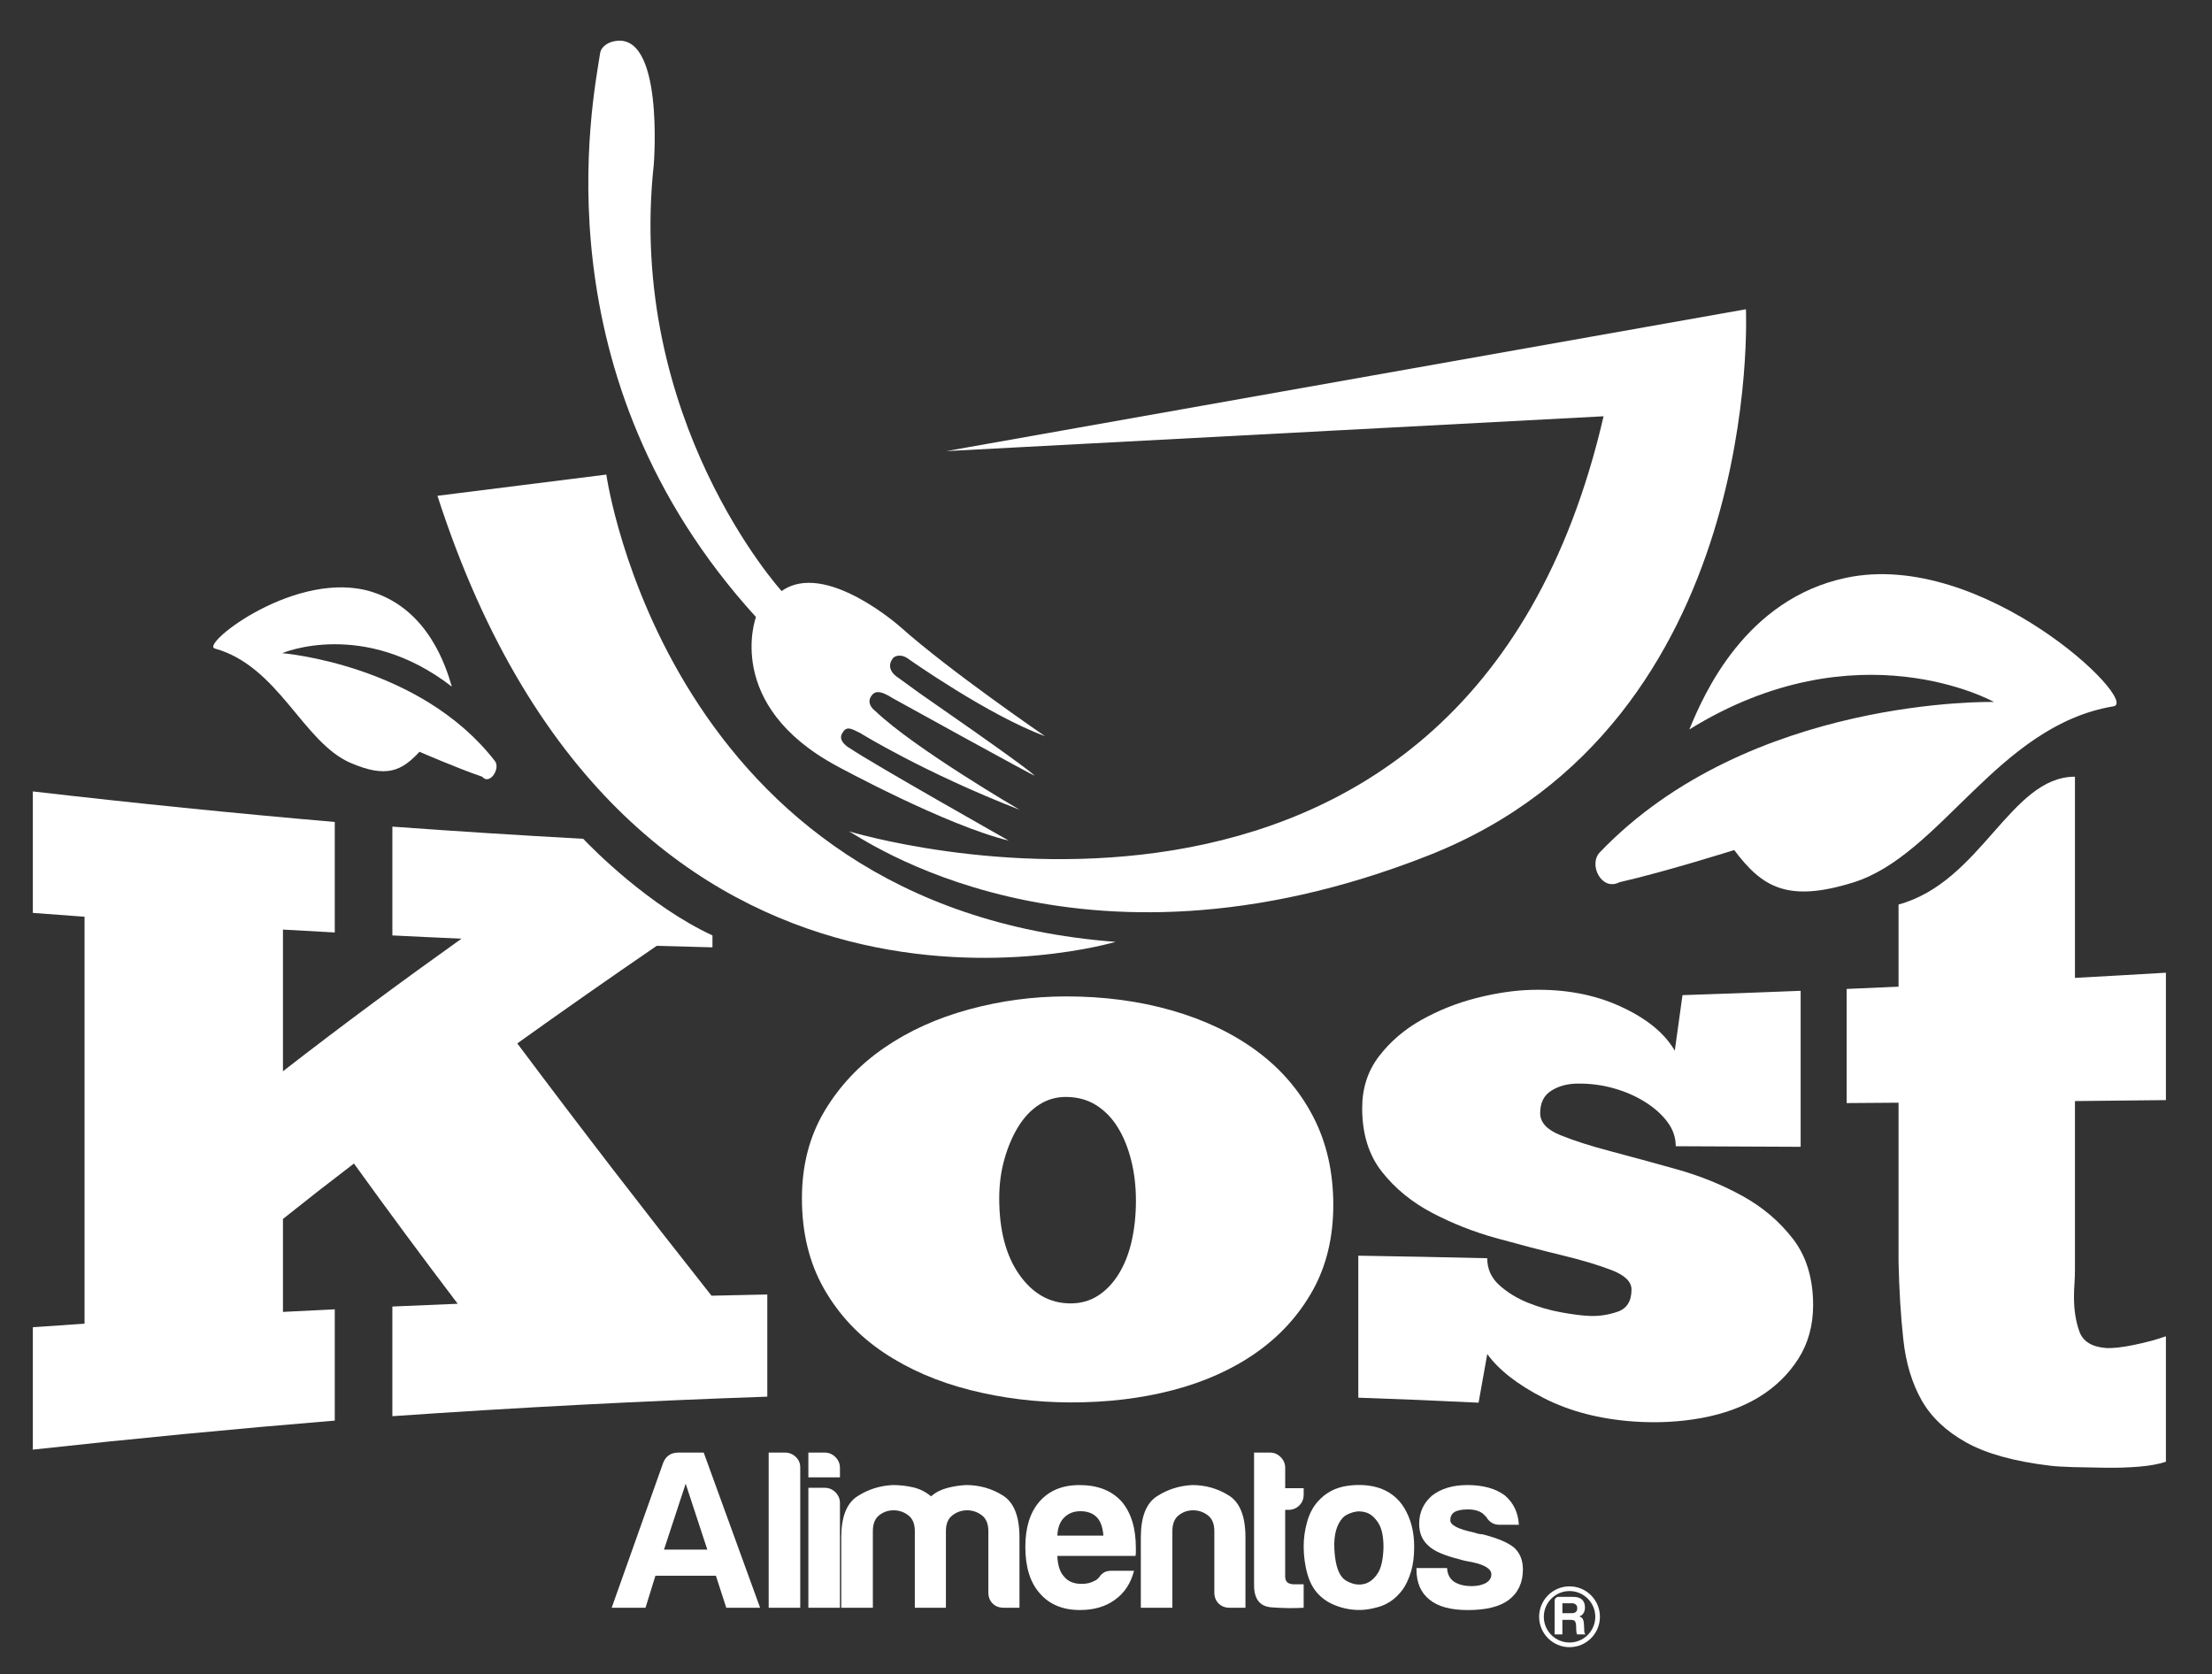 <?xml version="1.0" encoding="utf-8"?>
<!-- Generator: Adobe Illustrator 16.0.0, SVG Export Plug-In . SVG Version: 6.00 Build 0)  -->
<!DOCTYPE svg PUBLIC "-//W3C//DTD SVG 1.1//EN" "http://www.w3.org/Graphics/SVG/1.1/DTD/svg11.dtd">
<svg version="1.1" id="Capa_1" xmlns="http://www.w3.org/2000/svg" xmlns:xlink="http://www.w3.org/1999/xlink" x="0px" y="0px"
	 width="153.04px" height="115.842px" viewBox="0 0 153.04 115.842" enable-background="new 0 0 153.04 115.842"
	 xml:space="preserve">
<rect x="0" y="0" width="153.04" height="115.842" fill="#333333" stroke="none"/>
<g>
	<path fill="#FFFFFF" d="M65.468,31.211l55.326-9.815c0,0,1.342,28.61-21.963,37.79c-24.469,9.64-39.485-1.454-40.112-1.673
		c0,0,42.578,13.048,52.226-28.712L65.468,31.211z"/>
	<path fill="#FFFFFF" d="M52.303,42.692c0,0-2.279,6.077,5.615,10.318c0,0,7.556,4.114,11.878,5.151c0,0-9.347-5.278-10.967-6.372
		c0,0-0.881-0.464-0.577-1.026c0.299-0.555,0.591-0.383,1.263-0.045c0,0,4.378,2.721,11.038,5.314c0,0-7.278-4.244-9.978-6.824
		c0,0-0.668-0.458-0.315-1.021c0.231-0.367,0.574-0.477,1.526,0.133c0,0,9.961,5.507,9.788,5.337
		c-0.261-0.259-1.799-1.428-7.999-5.729l-1.44-1.047c0,0-0.951-0.542-0.366-1.329c0.118-0.158,0.562-0.367,1.128,0.07
		c0,0,5.487,3.873,9.404,5.311c0,0-6.55-4.474-10-7.55c0,0-5.212-4.646-8.223-2.488c0,0-10.765-11.846-8.844-29.526
		c0,0,0.75-9.497-2.892-8.478c-0.217,0.06-0.745,0.29-0.823,0.792C41.007,7.019,37.128,26.027,52.303,42.692z"/>
	<path fill="#FFFFFF" d="M25.78,40.965c3.83,1.234,5.063,5.096,5.482,6.543c-6.108-4.734-11.734-2.317-11.734-2.317
		s9.526,0.769,14.712,7.462c0.411,0.528-0.375,1.703-0.879,1.087c-1.779-0.609-4.337-1.726-4.337-1.726
		c-1.221,1.314-2.272,1.847-4.764,0.772c-3.312-1.426-4.972-6.688-9.401-7.918C13.827,44.584,20.585,39.289,25.78,40.965z"/>
	<path fill="#FFFFFF" d="M127.738,39.973c-6.963,1.464-9.851,8.028-10.856,10.494c11.628-7.196,21.073-1.899,21.073-1.899
		s-16.905-0.41-27.266,10.399c-0.821,0.855,0.133,2.714,1.347,2.075c3.241-0.74,7.948-2.23,7.948-2.23
		c1.905,2.538,3.655,3.672,8.236,2.243c6.091-1.896,9.989-10.848,18.007-12.188C148.098,48.556,137.19,37.989,127.738,39.973z"/>
	<path fill="#FFFFFF" d="M74.062,97.03c-2.398-0.006-4.718-0.291-6.96-0.861c-2.242-0.569-4.227-1.429-5.958-2.585
		c-1.732-1.157-3.108-2.624-4.13-4.411c-1.021-1.786-1.532-3.877-1.532-6.262c0-2.274,0.521-4.291,1.564-6.039
		c1.044-1.746,2.419-3.203,4.129-4.376c1.708-1.176,3.664-2.058,5.86-2.656c2.197-0.598,4.43-0.898,6.694-0.9
		c2.619-0.004,5.063,0.318,7.327,0.965c2.266,0.648,4.23,1.583,5.896,2.812c1.664,1.23,2.961,2.738,3.894,4.529
		c0.933,1.79,1.399,3.834,1.399,6.122c0,2.249-0.479,4.229-1.433,5.933c-0.954,1.701-2.252,3.128-3.895,4.283
		c-1.643,1.156-3.562,2.016-5.761,2.594C78.958,96.754,76.593,97.036,74.062,97.03z M74.061,90.179
		c0.709,0.002,1.343-0.174,1.899-0.53c0.555-0.353,1.032-0.852,1.432-1.494c0.399-0.641,0.7-1.396,0.901-2.271
		c0.198-0.875,0.298-1.812,0.298-2.812c0-0.999-0.112-1.939-0.333-2.812c-0.223-0.877-0.533-1.636-0.934-2.276
		c-0.399-0.643-0.897-1.152-1.496-1.527c-0.601-0.374-1.3-0.562-2.1-0.562c-0.667,0-1.276,0.18-1.831,0.536
		c-0.556,0.356-1.031,0.855-1.432,1.498c-0.399,0.641-0.722,1.392-0.966,2.247c-0.245,0.858-0.366,1.766-0.366,2.731
		c0,2.211,0.466,3.978,1.398,5.296C71.464,89.519,72.64,90.177,74.061,90.179z"/>
	<path fill="#FFFFFF" d="M93.976,96.703c0-3.275,0-6.551,0-9.825c3.569,0.058,5.354,0.095,8.92,0.176
		c0,0.743,0.281,1.362,0.835,1.862c0.554,0.499,1.207,0.901,1.96,1.209c0.754,0.305,1.531,0.531,2.33,0.674
		c0.798,0.144,1.442,0.227,1.931,0.246c0.664,0.029,1.319-0.067,1.963-0.29c0.643-0.221,0.963-0.735,0.963-1.537
		c0-0.536-0.456-0.983-1.362-1.336c-0.91-0.353-2.064-0.698-3.462-1.037c-1.396-0.337-2.894-0.729-4.49-1.169
		c-1.599-0.441-3.096-1.032-4.493-1.768s-2.552-1.68-3.461-2.836c-0.911-1.155-1.366-2.619-1.366-4.403
		c0-1.384,0.389-2.578,1.165-3.589c0.775-1.012,1.751-1.849,2.928-2.511c1.179-0.659,2.44-1.167,3.795-1.514
		c1.354-0.344,2.631-0.538,3.828-0.568c2.262-0.062,4.303,0.306,6.122,1.132c1.817,0.826,3.081,1.853,3.79,3.076
		c0.215-1.533,0.319-2.302,0.533-3.843c3.272-0.11,4.906-0.17,8.176-0.3c0,3.599,0,7.195,0,10.793
		c-3.456-0.018-5.186-0.027-8.642-0.04c0-0.62-0.199-1.19-0.6-1.712c-0.397-0.521-0.921-0.978-1.563-1.376
		c-0.642-0.398-1.364-0.708-2.16-0.929c-0.798-0.223-1.619-0.325-2.463-0.317c-0.711,0.006-1.319,0.17-1.829,0.495
		c-0.512,0.323-0.765,0.84-0.765,1.553c0,0.639,0.465,1.144,1.398,1.52c0.93,0.377,2.095,0.751,3.491,1.118
		c1.397,0.37,2.914,0.782,4.556,1.243c1.64,0.461,3.157,1.076,4.554,1.849c1.397,0.771,2.56,1.759,3.489,2.965
		c0.931,1.206,1.396,2.741,1.396,4.588c0,1.403-0.344,2.647-1.03,3.72c-0.687,1.074-1.594,1.953-2.723,2.643
		c-1.131,0.686-2.451,1.165-3.958,1.442c-1.506,0.276-3.058,0.355-4.653,0.247c-2.396-0.164-4.49-0.712-6.289-1.633
		c-1.794-0.924-3.092-1.931-3.892-3.039c-0.24,1.347-0.36,2.022-0.601,3.367C98.97,96.886,97.306,96.821,93.976,96.703z"/>
	<path fill="#FFFFFF" d="M127.765,68.422c1.434-0.06,2.153-0.093,3.588-0.156c0-2.272,0-3.411,0-5.684
		c5.741-1.567,7.736-8.844,12.205-8.844c0,3.299,0,10.621,0,13.919c2.519-0.135,3.777-0.209,6.293-0.357c0,3.526,0,5.29,0,8.814
		c-2.516,0.029-3.774,0.041-6.293,0.067c0,3.89,0,7.78,0,11.669c0,0.306-0.012,0.613-0.031,0.915
		c-0.022,0.304-0.036,0.633-0.036,0.981c0,0.875,0.122,1.659,0.365,2.354c0.242,0.697,0.85,1.084,1.82,1.163
		c0.443,0.035,1.095-0.032,1.955-0.209c0.862-0.176,1.601-0.377,2.22-0.6c0,3.473,0,5.209,0,8.682
		c-0.488,0.162-1.104,0.276-1.854,0.339c-0.751,0.062-1.523,0.085-2.32,0.075c-0.795-0.012-1.533-0.027-2.22-0.043
		c-0.685-0.02-1.224-0.05-1.623-0.099c-2.475-0.296-4.409-0.832-5.803-1.61c-1.393-0.778-2.423-1.752-3.087-2.927
		c-0.663-1.179-1.084-2.572-1.26-4.192c-0.178-1.62-0.288-3.417-0.331-5.395c0-3.664-0.003-7.33,0-10.991
		c-1.435,0.01-2.154,0.016-3.588,0.027C127.765,73.161,127.765,71.583,127.765,68.422z"/>
	<g>
		<g>
			<g>
				<g>
					<path fill="#FFFFFF" d="M107.559,113.08v-2.326c0-0.074,0.026-0.14,0.08-0.192c0.053-0.054,0.115-0.079,0.193-0.079h0.987
						c0.283,0,0.491,0.061,0.629,0.182c0.139,0.126,0.209,0.311,0.209,0.55c0,0.163-0.033,0.295-0.104,0.401
						c-0.061,0.103-0.157,0.174-0.289,0.219c0.116,0.04,0.198,0.101,0.241,0.18c0.048,0.077,0.075,0.205,0.084,0.387l0.017,0.311
						c0,0.03,0,0.063,0,0.097c0,0.036,0.002,0.069,0.006,0.101c0.016,0.089,0.045,0.146,0.091,0.172h-0.589
						c-0.025-0.05-0.04-0.103-0.046-0.158c-0.01-0.082-0.015-0.136-0.015-0.167l-0.007-0.278c-0.009-0.151-0.041-0.26-0.091-0.323
						c-0.055-0.057-0.153-0.083-0.294-0.083h-0.566v1.01H107.559z M108.096,111.615h0.626c0.138,0,0.236-0.027,0.302-0.084
						c0.065-0.054,0.1-0.141,0.1-0.257c0-0.114-0.034-0.199-0.1-0.256c-0.062-0.062-0.151-0.091-0.271-0.091h-0.657V111.615z"/>
				</g>
			</g>
			<g>
				<path fill="#FFFFFF" d="M108.59,113.964c-1.16,0-2.103-0.942-2.103-2.103c0-1.159,0.942-2.104,2.103-2.104
					c1.161,0,2.103,0.944,2.103,2.104C110.692,113.022,109.751,113.964,108.59,113.964z M108.59,110.082
					c-0.98,0-1.779,0.799-1.779,1.78s0.799,1.781,1.779,1.781c0.983,0,1.782-0.8,1.782-1.781S109.573,110.082,108.59,110.082z"/>
			</g>
		</g>
		<g>
			<path fill="#FFFFFF" d="M46.939,100.501h1.748l3.901,10.735h-2.34l-0.718-2.216h-4.183l-0.687,2.216H42.32l3.559-10.017
				C46.065,100.74,46.418,100.501,46.939,100.501z M47.439,102.655l-1.499,4.558h2.996L47.439,102.655z"/>
			<path fill="#FFFFFF" d="M53.181,100.501h1.124c0.291,0,0.541,0.1,0.75,0.297s0.311,0.441,0.311,0.733v9.705h-2.184V100.501z"/>
			<path fill="#FFFFFF" d="M55.928,100.501h1.124c0.29,0,0.541,0.105,0.749,0.312c0.208,0.209,0.312,0.458,0.312,0.749v0.654h-2.185
				V100.501z M55.928,102.937h1.124c0.29,0,0.541,0.103,0.749,0.31c0.208,0.209,0.312,0.459,0.312,0.751v7.239h-2.185V102.937z"/>
			<path fill="#FFFFFF" d="M65.446,111.237h-2.153v-4.868v-0.438c0-0.497-0.151-0.863-0.453-1.092
				c-0.301-0.229-0.64-0.344-1.014-0.344c-0.375,0-0.708,0.115-0.999,0.344c-0.291,0.229-0.437,0.595-0.437,1.092v5.306h-2.185
				v-4.868c0-1.415,0.369-2.359,1.109-2.84c0.737-0.478,1.555-0.737,2.45-0.781c0.479,0,0.946,0.052,1.404,0.156
				c0.457,0.104,0.874,0.313,1.249,0.625c0.312-0.272,0.681-0.462,1.108-0.576c0.425-0.114,0.868-0.184,1.325-0.205
				c0.916,0,1.759,0.24,2.529,0.718c0.769,0.48,1.154,1.446,1.154,2.903v4.868h-1.092c-0.312,0-0.567-0.097-0.765-0.294
				c-0.198-0.199-0.296-0.453-0.296-0.767v-4.245c0-0.497-0.151-0.863-0.453-1.092s-0.641-0.344-1.014-0.344
				c-0.376,0-0.714,0.115-1.016,0.344c-0.302,0.229-0.453,0.595-0.453,1.092v0.438V111.237z"/>
			<path fill="#FFFFFF" d="M76.9,108.678h1.561c-0.229,0.875-0.667,1.539-1.311,1.997c-0.646,0.48-1.456,0.719-2.435,0.719
				c-1.187,0-2.112-0.386-2.777-1.156c-0.666-0.749-0.999-1.819-0.999-3.213c0-1.332,0.323-2.373,0.967-3.122
				c0.667-0.769,1.592-1.155,2.778-1.155c1.249,0,2.216,0.375,2.903,1.124c0.665,0.771,0.998,1.841,0.998,3.216
				c0,0.083,0,0.156,0,0.219c0,0.062,0,0.104,0,0.123c0,0.104-0.011,0.179-0.031,0.219h-5.4c0.021,0.643,0.177,1.125,0.468,1.435
				c0.271,0.335,0.676,0.501,1.217,0.501c0.354,0,0.655-0.073,0.905-0.219c0.062-0.021,0.119-0.056,0.172-0.107
				c0.051-0.055,0.109-0.11,0.171-0.175c0.021-0.062,0.099-0.144,0.234-0.248C76.458,108.73,76.651,108.678,76.9,108.678z
				 M73.155,106.245h3.184c-0.041-0.562-0.187-0.979-0.436-1.248c-0.271-0.292-0.657-0.439-1.155-0.439
				c-0.458,0-0.833,0.147-1.124,0.439C73.332,105.287,73.176,105.703,73.155,106.245z"/>
			<path fill="#FFFFFF" d="M86.169,111.237h-1.092c-0.312,0-0.567-0.097-0.766-0.294c-0.196-0.199-0.296-0.453-0.296-0.767v-4.245
				c0-0.497-0.15-0.863-0.452-1.092s-0.639-0.344-1.014-0.344s-0.708,0.115-0.998,0.344c-0.293,0.229-0.438,0.595-0.438,1.092v5.306
				H78.93v-4.868c0-1.415,0.369-2.359,1.108-2.84c0.737-0.478,1.555-0.737,2.448-0.781c0.917,0,1.759,0.24,2.528,0.718
				c0.771,0.48,1.154,1.446,1.154,2.903V111.237z"/>
			<path fill="#FFFFFF" d="M90.196,111.237c-0.687,0.043-1.432,0.031-2.231-0.028c-0.801-0.064-1.201-0.573-1.201-1.531v-9.176
				h1.122c0.271,0,0.51,0.105,0.719,0.312c0.208,0.209,0.313,0.458,0.313,0.749v1.403h1.278v0.438c0,0.313-0.104,0.566-0.311,0.765
				c-0.208,0.199-0.46,0.296-0.751,0.296h-0.217v4.618c0,0.356,0.206,0.532,0.624,0.532h0.654V111.237z"/>
			<path fill="#FFFFFF" d="M91.413,110.49c-0.437-0.375-0.75-0.881-0.937-1.514c-0.188-0.635-0.28-1.297-0.28-1.982
				c0-0.562,0.078-1.124,0.235-1.686c0.154-0.563,0.399-1.029,0.731-1.405c0.541-0.623,1.239-0.991,2.09-1.107
				c0.854-0.114,1.624-0.048,2.311,0.203c0.792,0.312,1.374,0.853,1.75,1.622c0.353,0.688,0.528,1.487,0.528,2.404
				c0,0.666-0.073,1.237-0.218,1.715c-0.147,0.48-0.333,0.885-0.562,1.218c-0.5,0.688-1.135,1.113-1.902,1.279
				c-0.688,0.188-1.38,0.203-2.076,0.049C92.386,111.128,91.828,110.862,91.413,110.49z M92.913,104.997
				c-0.438,0.478-0.637,1.19-0.595,2.137c0.043,0.946,0.219,1.606,0.53,1.982c0.124,0.166,0.343,0.308,0.656,0.42
				c0.311,0.114,0.628,0.126,0.951,0.035c0.322-0.097,0.608-0.331,0.858-0.705c0.249-0.375,0.384-0.978,0.406-1.81
				c0-0.749-0.119-1.312-0.358-1.686c-0.24-0.374-0.517-0.614-0.828-0.719c-0.312-0.103-0.624-0.108-0.936-0.016
				C93.285,104.731,93.057,104.849,92.913,104.997z"/>
			<path fill="#FFFFFF" d="M98,108.491h2.12c0.021,0.418,0.177,0.729,0.469,0.937c0.312,0.209,0.729,0.312,1.248,0.312
				c0.375,0,0.698-0.071,0.969-0.217c0.248-0.146,0.375-0.345,0.375-0.594c0-0.376-0.438-0.656-1.312-0.843
				c-0.374-0.063-0.656-0.125-0.841-0.188c-1.104-0.269-1.843-0.592-2.217-0.968c-0.417-0.374-0.624-0.873-0.624-1.496
				c0-0.792,0.3-1.448,0.904-1.969c0.625-0.478,1.435-0.718,2.435-0.718c1.081,0,1.943,0.24,2.59,0.718
				c0.604,0.521,0.926,1.198,0.969,2.03h-1.343c-0.396,0-0.698-0.176-0.906-0.532c-0.081-0.081-0.167-0.166-0.248-0.247
				c-0.252-0.188-0.594-0.283-1.029-0.283c-0.418,0-0.73,0.062-0.938,0.188c-0.187,0.124-0.28,0.314-0.28,0.562
				c0,0.335,0.541,0.614,1.624,0.844c0.125,0.041,0.232,0.072,0.326,0.096c0.095,0.019,0.183,0.028,0.266,0.028
				c1.062,0.271,1.8,0.583,2.215,0.938c0.396,0.373,0.593,0.873,0.593,1.498c0,0.915-0.33,1.622-0.996,2.121
				c-0.625,0.459-1.561,0.688-2.809,0.688c-1.188,0-2.073-0.238-2.654-0.719C98.3,110.198,98,109.5,98,108.585V108.491z"/>
		</g>
	</g>
	<path fill="#FFFFFF" d="M49.226,89.647c-4.556-5.763-9.037-11.573-13.437-17.456c3.19-2.285,6.407-4.531,9.645-6.751
		c1.543,0.044,2.315,0.063,3.858,0.104c0-0.29,0-0.56,0-0.823c-4.403-2.046-8.287-5.998-8.942-6.686
		c-4.402-0.243-8.803-0.521-13.203-0.842c0,3.01,0,4.516,0,7.527c1.914,0.096,2.871,0.14,4.784,0.223
		c-4.175,2.979-8.303,6.026-12.354,9.174c0-3.266,0-6.531,0-9.801c1.435,0.083,2.149,0.122,3.584,0.199c0-3.056,0-4.585,0-7.644
		c-6.975-0.605-13.934-1.309-20.889-2.114c0,3.362,0,5.042,0,8.405c1.431,0.108,2.146,0.162,3.577,0.265c0,9.387,0,18.772,0,28.156
		c-1.431,0.095-2.146,0.144-3.577,0.244c0,3.389,0,5.081,0,8.47c6.955-0.765,13.916-1.434,20.889-2.009c0-3.08,0-4.62,0-7.7
		c-1.435,0.068-2.15,0.104-3.584,0.18c0-2.574,0-3.859,0-6.432c1.965-1.566,2.946-2.332,4.912-3.834
		c2.351,3.263,4.743,6.499,7.177,9.703c-1.807,0.073-2.712,0.112-4.52,0.191c0,3.037,0,4.553,0,7.588
		c8.642-0.601,17.284-1.051,25.94-1.352c0-2.828,0-4.24,0-7.07C51.542,89.594,50.769,89.61,49.226,89.647z"/>
	<path fill="#FFFFFF" d="M30.265,34.303l11.685-1.468c0,0,4.181,29.97,35.229,32.331C77.179,65.167,43.499,75.283,30.265,34.303z"/>
</g>
</svg>
